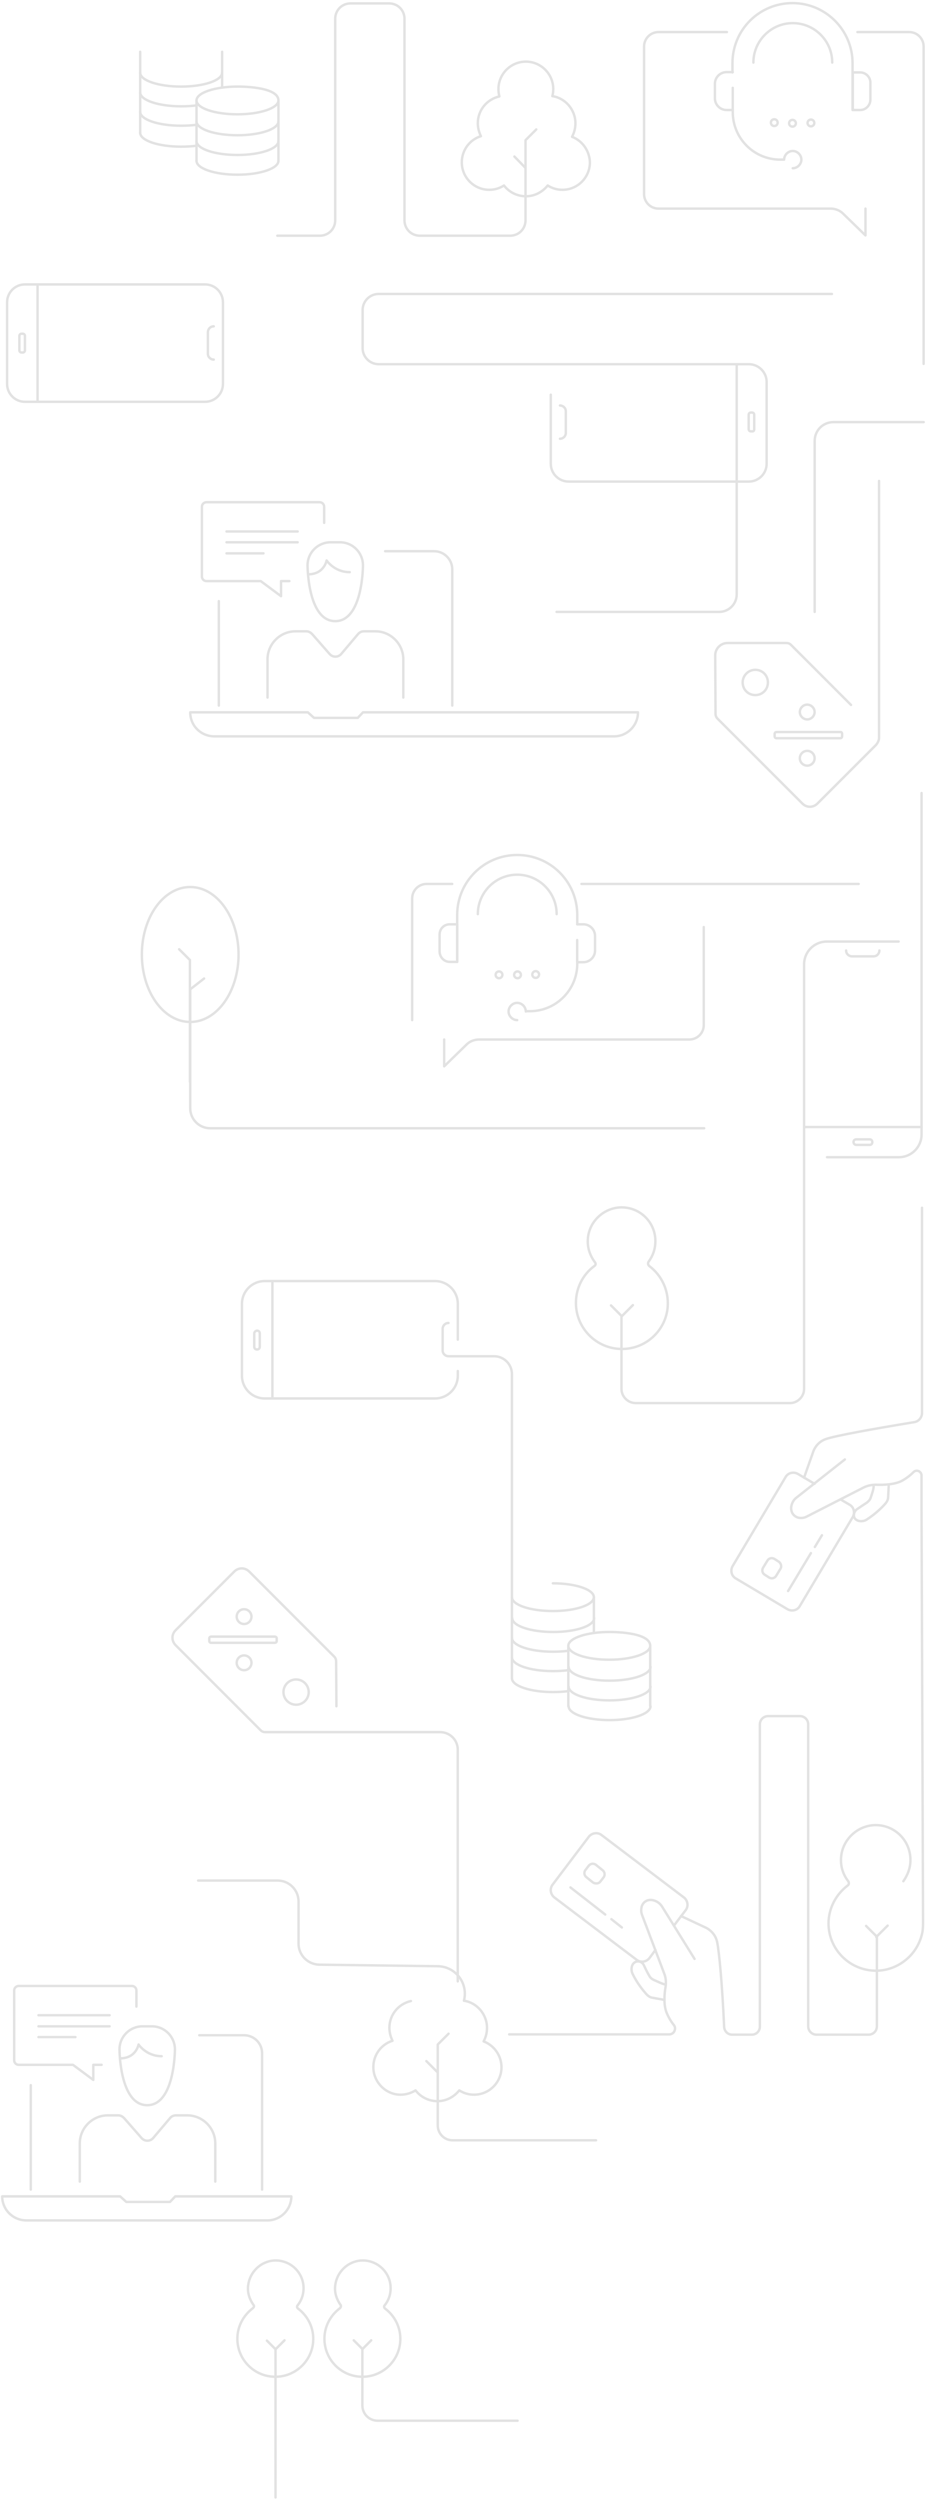 <svg width="378" height="1020" viewBox="0 0 378 1020" fill="none" xmlns="http://www.w3.org/2000/svg">
<g opacity="0.2">
<path d="M343.19 611.803L346.835 613.94C348.595 614.945 349.098 617.208 348.092 618.968L326.472 655.296C325.466 657.055 323.204 657.558 321.444 656.553L300.326 643.982C298.566 642.977 298.063 640.714 299.069 638.954L320.689 602.626C321.695 600.867 323.958 600.364 325.717 601.369L332.505 605.392" stroke="#6F6F6F" stroke-miterlimit="10" stroke-linecap="round" stroke-linejoin="round"/>
<path d="M318.567 640.085L316.807 642.976C316.179 643.982 314.922 644.234 313.916 643.605L312.156 642.474C311.151 641.845 310.899 640.588 311.528 639.583L313.288 636.691C313.916 635.686 315.173 635.434 316.179 636.063L317.938 637.194C318.818 637.823 319.196 639.205 318.567 640.085Z" stroke="#6F6F6F" stroke-miterlimit="10" stroke-linecap="round" stroke-linejoin="round"/>
<path d="M321.705 649.135L331.007 633.673" stroke="#6F6F6F" stroke-miterlimit="10" stroke-linecap="round" stroke-linejoin="round"/>
<path d="M332.63 631.161L335.522 626.384" stroke="#6F6F6F" stroke-miterlimit="10" stroke-linecap="round" stroke-linejoin="round"/>
<path d="M362.798 605.896L362.547 610.798C362.547 611.678 362.169 612.558 361.541 613.312C360.284 614.821 357.393 617.712 353.622 620.1C352.365 620.855 349.851 620.98 348.845 619.346C348.217 618.215 348.719 616.581 349.725 615.826C351.233 614.821 352.868 613.69 353.873 613.061C354.502 612.558 355.13 611.93 355.382 611.175C355.884 609.667 356.639 607.656 356.639 606.273" stroke="#6F6F6F" stroke-miterlimit="10" stroke-linecap="round" stroke-linejoin="round"/>
<path d="M328.224 602.878L331.87 592.571C331.87 592.571 332.875 588.674 337.023 587.165C340.92 585.783 356.256 583.017 373.1 580.252C374.985 580 376.368 578.366 376.368 576.481V492.763" stroke="#6F6F6F" stroke-miterlimit="10" stroke-linecap="round" stroke-linejoin="round"/>
<path d="M228.58 165.435C229.837 165.435 230.968 166.441 230.968 167.823V176.623C230.968 177.88 229.962 179.011 228.58 179.011" stroke="#6F6F6F" stroke-miterlimit="10" stroke-linecap="round" stroke-linejoin="round"/>
<path d="M227.193 249.656H293.563C297.46 249.656 300.729 246.513 300.729 242.491V148.968" stroke="#6F6F6F" stroke-miterlimit="10" stroke-linecap="round" stroke-linejoin="round"/>
<path d="M307.001 175.992H306.499C305.996 175.992 305.619 175.614 305.619 175.112V169.204C305.619 168.701 305.996 168.324 306.499 168.324H307.001C307.504 168.324 307.881 168.701 307.881 169.204V175.112C307.881 175.74 307.504 176.117 307.001 175.992Z" stroke="#6F6F6F" stroke-miterlimit="10" stroke-linecap="round" stroke-linejoin="round"/>
<path d="M10.183 116.042H83.719C87.741 116.042 91.009 119.311 91.009 123.333V156.644C91.009 160.667 87.741 163.935 83.719 163.935H10.183C6.16 163.935 2.892 160.667 2.892 156.644V123.333C2.892 119.311 6.16 116.042 10.183 116.042Z" stroke="#6F6F6F" stroke-miterlimit="10" stroke-linecap="round" stroke-linejoin="round"/>
<path d="M87.253 146.716C85.996 146.716 84.865 145.71 84.865 144.328V135.529C84.865 134.271 85.87 133.14 87.253 133.14" stroke="#6F6F6F" stroke-miterlimit="10" stroke-linecap="round" stroke-linejoin="round"/>
<path d="M15.333 116.267L15.333 163.309" stroke="#6F6F6F" stroke-miterlimit="10" stroke-linecap="round" stroke-linejoin="round"/>
<path d="M8.792 136.156H9.294C9.797 136.156 10.174 136.533 10.174 137.036V142.944C10.174 143.446 9.797 143.824 9.294 143.824H8.792C8.289 143.824 7.912 143.446 7.912 142.944V137.036C7.912 136.533 8.289 136.156 8.792 136.156Z" stroke="#6F6F6F" stroke-miterlimit="10" stroke-linecap="round" stroke-linejoin="round"/>
<path d="M376.19 323.564V462.842C376.19 467.996 372.042 472.144 366.888 472.144H337.599" stroke="#6F6F6F" stroke-miterlimit="10" stroke-linecap="round" stroke-linejoin="round"/>
<path d="M358.972 387.798C358.972 389.055 357.966 390.187 356.583 390.187H347.784C346.527 390.187 345.396 389.181 345.396 387.798" stroke="#6F6F6F" stroke-miterlimit="10" stroke-linecap="round" stroke-linejoin="round"/>
<path d="M328.427 459.824H376.194" stroke="#6F6F6F" stroke-miterlimit="10" stroke-linecap="round" stroke-linejoin="round"/>
<path d="M348.419 465.984C348.419 465.356 348.797 464.853 349.551 464.853H354.956C355.585 464.853 356.087 465.23 356.087 465.984C356.087 466.613 355.71 467.116 354.956 467.116H349.551C348.922 467.116 348.419 466.613 348.419 465.984Z" stroke="#6F6F6F" stroke-miterlimit="10" stroke-linecap="round" stroke-linejoin="round"/>
<path d="M186.88 559.38V561.266C186.88 566.42 182.732 570.568 177.578 570.568H108.065C102.911 570.568 98.763 566.42 98.763 561.266V531.977C98.763 526.823 102.911 522.675 108.065 522.675H177.578C182.732 522.675 186.88 526.823 186.88 531.977V546.559" stroke="#6F6F6F" stroke-miterlimit="10" stroke-linecap="round" stroke-linejoin="round"/>
<path d="M111.205 522.798V570.565" stroke="#6F6F6F" stroke-miterlimit="10" stroke-linecap="round" stroke-linejoin="round"/>
<path d="M104.914 542.917C105.543 542.917 106.045 543.295 106.045 544.049V549.454C106.045 550.082 105.668 550.585 104.914 550.585C104.286 550.585 103.783 550.208 103.783 549.454V544.049C103.783 543.42 104.411 542.917 104.914 542.917Z" stroke="#6F6F6F" stroke-miterlimit="10" stroke-linecap="round" stroke-linejoin="round"/>
<path d="M186.859 808.403V713.876C186.859 709.853 183.591 706.71 179.694 706.71H108.295C107.541 706.71 106.912 706.459 106.41 705.956L71.716 671.263C69.956 669.503 69.956 666.863 71.716 665.103L95.599 641.22C97.359 639.46 99.999 639.46 101.759 641.22L136.452 675.914C136.955 676.416 137.207 677.171 137.207 677.799L137.332 696.151" stroke="#6F6F6F" stroke-miterlimit="10" stroke-linecap="round" stroke-linejoin="round"/>
<path d="M120.866 695.524C123.712 695.524 126.02 693.216 126.02 690.37C126.02 687.524 123.712 685.216 120.866 685.216C118.02 685.216 115.712 687.524 115.712 690.37C115.712 693.216 118.02 695.524 120.866 695.524Z" stroke="#6F6F6F" stroke-miterlimit="10" stroke-linecap="round" stroke-linejoin="round"/>
<path d="M99.635 681.441C101.302 681.441 102.652 680.091 102.652 678.425C102.652 676.758 101.302 675.408 99.635 675.408C97.969 675.408 96.619 676.758 96.619 678.425C96.619 680.091 97.969 681.441 99.635 681.441Z" stroke="#6F6F6F" stroke-miterlimit="10" stroke-linecap="round" stroke-linejoin="round"/>
<path d="M99.635 662.592C101.302 662.592 102.652 661.241 102.652 659.575C102.652 657.909 101.302 656.558 99.635 656.558C97.969 656.558 96.619 657.909 96.619 659.575C96.619 661.241 97.969 662.592 99.635 662.592Z" stroke="#6F6F6F" stroke-miterlimit="10" stroke-linecap="round" stroke-linejoin="round"/>
<path d="M85.427 669.5V668.494C85.427 667.991 85.804 667.74 86.181 667.74H112.202C112.705 667.74 112.956 668.117 112.956 668.494V669.5C112.956 670.002 112.579 670.254 112.202 670.254H86.181C85.804 670.254 85.427 670.002 85.427 669.5Z" stroke="#6F6F6F" stroke-miterlimit="10" stroke-linecap="round" stroke-linejoin="round"/>
<path d="M358.832 196.23V300.94C358.832 302.071 358.329 303.077 357.575 303.957L333.692 327.84C331.932 329.6 329.292 329.6 327.532 327.84L292.838 293.146C292.336 292.643 292.084 291.889 292.084 291.261L291.958 267.377C291.958 264.612 294.221 262.349 296.987 262.349H320.996C321.75 262.349 322.378 262.601 322.881 263.103L347.393 287.615" stroke="#6F6F6F" stroke-miterlimit="10" stroke-linecap="round" stroke-linejoin="round"/>
<path d="M308.312 273.285C311.203 273.285 313.465 275.547 313.465 278.438C313.465 281.33 311.203 283.592 308.312 283.592C305.42 283.592 303.158 281.33 303.158 278.438C303.158 275.673 305.42 273.285 308.312 273.285Z" stroke="#6F6F6F" stroke-miterlimit="10" stroke-linecap="round" stroke-linejoin="round"/>
<path d="M329.514 287.492C331.148 287.492 332.531 288.874 332.531 290.509C332.531 292.143 331.148 293.525 329.514 293.525C327.88 293.525 326.498 292.143 326.498 290.509C326.498 288.874 327.88 287.492 329.514 287.492Z" stroke="#6F6F6F" stroke-miterlimit="10" stroke-linecap="round" stroke-linejoin="round"/>
<path d="M329.514 312.381C331.18 312.381 332.531 311.03 332.531 309.364C332.531 307.698 331.18 306.347 329.514 306.347C327.848 306.347 326.498 307.698 326.498 309.364C326.498 311.03 327.848 312.381 329.514 312.381Z" stroke="#6F6F6F" stroke-miterlimit="10" stroke-linecap="round" stroke-linejoin="round"/>
<path d="M343.749 299.432V300.438C343.749 300.941 343.372 301.192 342.995 301.192H316.974C316.472 301.192 316.22 300.815 316.22 300.438V299.432C316.22 298.93 316.597 298.678 316.974 298.678H342.995C343.372 298.552 343.749 298.93 343.749 299.432Z" stroke="#6F6F6F" stroke-miterlimit="10" stroke-linecap="round" stroke-linejoin="round"/>
<path d="M237.376 360.648H350.508" stroke="#6F6F6F" stroke-miterlimit="10" stroke-linecap="round" stroke-linejoin="round"/>
<path d="M287.281 378.242V418.215C287.281 421.483 284.641 424.123 281.373 424.123H195.518C193.633 424.123 191.747 424.877 190.49 426.134L181.314 435.059V424.123" stroke="#6F6F6F" stroke-miterlimit="10" stroke-linecap="round" stroke-linejoin="round"/>
<path d="M184.593 360.648H174.159C170.891 360.648 168.251 363.288 168.251 366.556V416.208" stroke="#6F6F6F" stroke-miterlimit="10" stroke-linecap="round" stroke-linejoin="round"/>
<path d="M186.619 392.45V373.343C186.619 359.768 197.555 348.832 211.131 348.832C224.706 348.832 235.642 359.768 235.642 373.343V377.114" stroke="#6F6F6F" stroke-miterlimit="10" stroke-linecap="round" stroke-linejoin="round"/>
<path d="M183.599 392.45H186.616V377.115H183.599C181.21 377.115 179.451 379 179.451 381.263V388.177C179.451 390.565 181.336 392.45 183.599 392.45Z" stroke="#6F6F6F" stroke-miterlimit="10" stroke-linecap="round" stroke-linejoin="round"/>
<path d="M235.607 377.115H238.121C240.761 377.115 242.898 379.252 242.898 381.891V387.799C242.898 390.439 240.761 392.576 238.121 392.576H235.607V383.526" stroke="#6F6F6F" stroke-miterlimit="10" stroke-linecap="round" stroke-linejoin="round"/>
<path d="M235.637 392.455V393.209C235.637 403.893 226.963 412.567 216.279 412.567H214.896" stroke="#6F6F6F" stroke-miterlimit="10" stroke-linecap="round" stroke-linejoin="round"/>
<path d="M211.123 416.207C209.237 416.207 207.603 414.573 207.603 412.687C207.603 410.802 209.237 409.167 211.123 409.167C213.008 409.167 214.642 410.802 214.642 412.687" stroke="#6F6F6F" stroke-miterlimit="10" stroke-linecap="round" stroke-linejoin="round"/>
<path d="M195.052 372.962C195.052 364.163 202.217 356.873 211.142 356.873C219.941 356.873 227.232 364.038 227.232 372.962" stroke="#6F6F6F" stroke-miterlimit="10" stroke-linecap="round" stroke-linejoin="round"/>
<path d="M203.701 399.113C204.464 399.113 205.083 398.494 205.083 397.73C205.083 396.966 204.464 396.347 203.701 396.347C202.937 396.347 202.318 396.966 202.318 397.73C202.318 398.494 202.937 399.113 203.701 399.113Z" stroke="#6F6F6F" stroke-miterlimit="10" stroke-linecap="round" stroke-linejoin="round"/>
<path d="M211.251 399.113C212.015 399.113 212.634 398.494 212.634 397.73C212.634 396.966 212.015 396.347 211.251 396.347C210.488 396.347 209.869 396.966 209.869 397.73C209.869 398.494 210.488 399.113 211.251 399.113Z" stroke="#6F6F6F" stroke-miterlimit="10" stroke-linecap="round" stroke-linejoin="round"/>
<path d="M218.669 396.22C219.424 396.22 220.052 396.849 220.052 397.603C220.052 398.357 219.424 398.986 218.669 398.986C217.915 398.986 217.287 398.357 217.287 397.603C217.287 396.849 217.915 396.22 218.669 396.22Z" stroke="#6F6F6F" stroke-miterlimit="10" stroke-linecap="round" stroke-linejoin="round"/>
<path d="M353.291 85.111V96.047L344.115 87.122C342.858 85.865 340.973 85.111 339.087 85.111H268.82C265.551 85.111 262.912 82.471 262.912 79.203V18.991C262.912 15.723 265.551 13.084 268.82 13.084H296.725" stroke="#6F6F6F" stroke-miterlimit="10" stroke-linecap="round" stroke-linejoin="round"/>
<path d="M377.035 148.465V18.991C377.035 15.723 374.396 13.084 371.127 13.084H350.009" stroke="#6F6F6F" stroke-miterlimit="10" stroke-linecap="round" stroke-linejoin="round"/>
<path d="M298.994 29.55V25.779C298.994 12.203 309.93 1.267 323.506 1.267C337.081 1.267 348.017 12.329 348.017 25.779V44.886" stroke="#6F6F6F" stroke-miterlimit="10" stroke-linecap="round" stroke-linejoin="round"/>
<path d="M355.295 40.612V33.699C355.295 31.436 353.41 29.55 351.147 29.55H348.13V44.886H351.147C353.41 44.886 355.295 43 355.295 40.612Z" stroke="#6F6F6F" stroke-miterlimit="10" stroke-linecap="round" stroke-linejoin="round"/>
<path d="M299.12 35.834V44.885H296.606C293.967 44.885 291.83 42.748 291.83 40.108V34.2C291.83 31.56 293.967 29.423 296.606 29.423H299.12" stroke="#6F6F6F" stroke-miterlimit="10" stroke-linecap="round" stroke-linejoin="round"/>
<path d="M319.863 65.126H318.481C307.796 65.126 299.123 56.452 299.123 45.767V45.013" stroke="#6F6F6F" stroke-miterlimit="10" stroke-linecap="round" stroke-linejoin="round"/>
<path d="M320.087 65.123C320.087 63.237 321.722 61.603 323.607 61.603C325.493 61.603 327.127 63.237 327.127 65.123C327.127 67.008 325.493 68.642 323.607 68.642" stroke="#6F6F6F" stroke-miterlimit="10" stroke-linecap="round" stroke-linejoin="round"/>
<path d="M307.541 25.527C307.541 16.728 314.706 9.437 323.63 9.437C332.43 9.437 339.72 16.602 339.72 25.527" stroke="#6F6F6F" stroke-miterlimit="10" stroke-linecap="round" stroke-linejoin="round"/>
<path d="M331.029 51.548C331.792 51.548 332.411 50.929 332.411 50.165C332.411 49.402 331.792 48.783 331.029 48.783C330.265 48.783 329.646 49.402 329.646 50.165C329.646 50.929 330.265 51.548 331.029 51.548Z" stroke="#6F6F6F" stroke-miterlimit="10" stroke-linecap="round" stroke-linejoin="round"/>
<path d="M323.497 51.671C324.261 51.671 324.88 51.052 324.88 50.288C324.88 49.525 324.261 48.906 323.497 48.906C322.734 48.906 322.115 49.525 322.115 50.288C322.115 51.052 322.734 51.671 323.497 51.671Z" stroke="#6F6F6F" stroke-miterlimit="10" stroke-linecap="round" stroke-linejoin="round"/>
<path d="M316.068 51.421C316.831 51.421 317.45 50.802 317.45 50.038C317.45 49.275 316.831 48.656 316.068 48.656C315.304 48.656 314.685 49.275 314.685 50.038C314.685 50.802 315.304 51.421 316.068 51.421Z" stroke="#6F6F6F" stroke-miterlimit="10" stroke-linecap="round" stroke-linejoin="round"/>
<path d="M77.654 290.63H125.672L128.186 292.893H146.036L148.173 290.63H260.424C260.424 296.036 256.025 300.435 250.62 300.435H87.584C82.053 300.435 77.654 296.161 77.654 290.63Z" stroke="#6F6F6F" stroke-miterlimit="10" stroke-linecap="round" stroke-linejoin="round"/>
<path d="M184.616 287.871V232.31C184.616 228.288 181.347 224.894 177.199 224.894H157.212" stroke="#6F6F6F" stroke-miterlimit="10" stroke-linecap="round" stroke-linejoin="round"/>
<path d="M89.326 245.255V287.868" stroke="#6F6F6F" stroke-miterlimit="10" stroke-linecap="round" stroke-linejoin="round"/>
<path d="M132.323 213.326V206.789C132.323 205.784 131.569 204.904 130.438 204.904H84.305C83.299 204.904 82.419 205.658 82.419 206.789V235.198C82.419 236.204 83.174 237.084 84.305 237.084H106.428L114.725 243.243V237.084H118.119" stroke="#6F6F6F" stroke-miterlimit="10" stroke-linecap="round" stroke-linejoin="round"/>
<path d="M92.466 216.843H121.503" stroke="#6F6F6F" stroke-miterlimit="10" stroke-linecap="round" stroke-linejoin="round"/>
<path d="M92.466 221.248H121.503" stroke="#6F6F6F" stroke-miterlimit="10" stroke-linecap="round" stroke-linejoin="round"/>
<path d="M92.466 225.765H107.551" stroke="#6F6F6F" stroke-miterlimit="10" stroke-linecap="round" stroke-linejoin="round"/>
<path d="M136.854 253.427C125.541 253.427 125.541 230.675 125.541 230.675C125.541 225.396 129.814 221.248 134.968 221.248H138.739C144.019 221.248 148.167 225.521 148.167 230.675C148.167 230.675 148.167 253.427 136.854 253.427Z" stroke="#6F6F6F" stroke-miterlimit="10" stroke-linecap="round" stroke-linejoin="round"/>
<path d="M125.787 234.32C132.323 234.32 133.329 228.664 133.329 228.664C133.329 228.664 136.471 233.44 142.756 233.44" stroke="#6F6F6F" stroke-miterlimit="10" stroke-linecap="round" stroke-linejoin="round"/>
<path d="M164.635 284.598V269.011C164.635 262.726 159.481 257.572 153.196 257.572H148.545C147.665 257.572 146.786 257.949 146.157 258.703L139.243 266.874C137.986 268.256 135.849 268.256 134.592 266.874L127.427 258.703C126.799 258.075 126.045 257.572 125.039 257.572H120.64C114.354 257.572 109.201 262.726 109.201 269.011V284.598" stroke="#6F6F6F" stroke-miterlimit="10" stroke-linecap="round" stroke-linejoin="round"/>
<path d="M0.892 896.121H49.036L51.55 898.383H69.4L71.537 896.121H118.926C118.926 901.526 114.527 905.925 109.122 905.925H10.822C5.292 905.925 0.892 901.526 0.892 896.121Z" stroke="#6F6F6F" stroke-miterlimit="10" stroke-linecap="round" stroke-linejoin="round"/>
<path d="M106.992 893.353V837.793C106.992 833.645 103.724 830.376 99.576 830.376H81.349" stroke="#6F6F6F" stroke-miterlimit="10" stroke-linecap="round" stroke-linejoin="round"/>
<path d="M12.564 850.742V893.355" stroke="#6F6F6F" stroke-miterlimit="10" stroke-linecap="round" stroke-linejoin="round"/>
<path d="M55.686 818.689V812.153C55.686 811.147 54.932 810.267 53.801 810.267H7.668C6.663 810.267 5.783 811.021 5.783 812.153V840.561C5.783 841.567 6.537 842.447 7.668 842.447H29.792L38.088 848.606V842.447H41.482" stroke="#6F6F6F" stroke-miterlimit="10" stroke-linecap="round" stroke-linejoin="round"/>
<path d="M15.705 822.207H44.742" stroke="#6F6F6F" stroke-miterlimit="10" stroke-linecap="round" stroke-linejoin="round"/>
<path d="M15.705 826.734H44.742" stroke="#6F6F6F" stroke-miterlimit="10" stroke-linecap="round" stroke-linejoin="round"/>
<path d="M15.705 831.128H30.789" stroke="#6F6F6F" stroke-miterlimit="10" stroke-linecap="round" stroke-linejoin="round"/>
<path d="M60.092 858.914C48.779 858.914 48.779 836.162 48.779 836.162C48.779 830.882 53.053 826.734 58.206 826.734H61.977C67.257 826.734 71.405 831.008 71.405 836.162C71.405 836.162 71.405 858.914 60.092 858.914Z" stroke="#6F6F6F" stroke-miterlimit="10" stroke-linecap="round" stroke-linejoin="round"/>
<path d="M49.025 839.806C55.561 839.806 56.567 834.15 56.567 834.15C56.567 834.15 59.71 838.927 65.995 838.927" stroke="#6F6F6F" stroke-miterlimit="10" stroke-linecap="round" stroke-linejoin="round"/>
<path d="M87.877 890.09V874.503C87.877 868.218 82.723 863.064 76.438 863.064H71.787C70.907 863.064 70.027 863.441 69.398 864.195L62.485 872.366C61.228 873.749 59.091 873.749 57.834 872.366L50.669 864.195C50.04 863.567 49.286 863.064 48.281 863.064H44.007C37.722 863.064 32.568 868.218 32.568 874.503V890.09" stroke="#6F6F6F" stroke-miterlimit="10" stroke-linecap="round" stroke-linejoin="round"/>
<path d="M233.511 55.817C234.391 54.183 234.893 52.298 234.893 50.286C234.893 44.755 230.745 39.979 225.466 39.225C225.717 38.345 225.843 37.339 225.843 36.334C225.843 30.174 220.815 25.146 214.655 25.146C208.496 25.146 203.468 30.174 203.468 36.334C203.468 37.339 203.593 38.345 203.845 39.35C198.817 40.482 195.046 44.881 195.046 50.286C195.046 52.172 195.549 53.932 196.303 55.566C191.777 56.949 188.509 61.222 188.509 66.251C188.509 72.41 193.537 77.438 199.697 77.438C201.959 77.438 203.971 76.809 205.73 75.678C207.742 78.318 211.01 80.078 214.655 80.078C218.301 80.078 221.443 78.318 223.58 75.678C225.34 76.809 227.351 77.438 229.614 77.438C235.773 77.438 240.801 72.41 240.801 66.251C240.676 61.6 237.785 57.451 233.511 55.817Z" stroke="#6F6F6F" stroke-miterlimit="10" stroke-linecap="round" stroke-linejoin="round"/>
<path d="M113.201 96.169H130.548C134.067 96.169 136.833 93.404 136.833 89.884V7.675C136.833 4.156 139.598 1.39 143.118 1.39H158.831C162.35 1.39 165.116 4.156 165.116 7.675V89.884C165.116 93.404 167.881 96.169 171.401 96.169H208.231C211.751 96.169 214.516 93.404 214.516 89.884V57.202L218.916 52.802" stroke="#6F6F6F" stroke-miterlimit="10" stroke-linecap="round" stroke-linejoin="round"/>
<path d="M209.986 63.867L214.511 68.518" stroke="#6F6F6F" stroke-miterlimit="10" stroke-linecap="round" stroke-linejoin="round"/>
<path d="M167.752 816.417C162.724 817.548 158.953 821.947 158.953 827.353C158.953 829.238 159.456 830.998 160.21 832.632C155.056 834.266 151.662 839.42 152.542 845.202C153.422 850.482 158.073 854.63 163.478 854.63C165.741 854.63 167.752 854.001 169.638 852.87C171.649 855.51 174.917 857.27 178.563 857.27C182.208 857.27 185.351 855.51 187.487 852.87C189.247 854.001 191.258 854.63 193.521 854.63C199.68 854.63 204.709 849.602 204.709 843.442C204.709 838.666 201.692 834.518 197.418 832.883C198.298 831.249 198.801 829.364 198.801 827.353C198.801 821.822 194.652 817.045 189.373 816.291C189.624 815.411 189.75 814.405 189.75 813.4C189.75 807.24 184.722 802.212 178.563 802.212L130.293 801.584C125.642 801.458 121.871 797.687 121.871 793.036V775.815C121.871 771.164 118.1 767.267 113.323 767.267H80.892" stroke="#6F6F6F" stroke-miterlimit="10" stroke-linecap="round" stroke-linejoin="round"/>
<path d="M183.1 829.744L178.701 834.143V867.203C178.701 870.471 181.34 873.237 184.734 873.237H243.312" stroke="#6F6F6F" stroke-miterlimit="10" stroke-linecap="round" stroke-linejoin="round"/>
<path d="M174.044 840.925L178.57 845.451" stroke="#6F6F6F" stroke-miterlimit="10" stroke-linecap="round" stroke-linejoin="round"/>
<path d="M83.31 399.236L77.654 403.635V452.156C77.654 456.682 81.299 460.327 85.824 460.327H287.45" stroke="#6F6F6F" stroke-miterlimit="10" stroke-linecap="round" stroke-linejoin="round"/>
<path d="M73.126 387.291L77.526 391.69V441.342" stroke="#6F6F6F" stroke-miterlimit="10" stroke-linecap="round" stroke-linejoin="round"/>
<path d="M77.643 416.959C88.542 416.959 97.378 404.634 97.378 389.431C97.378 374.227 88.542 361.902 77.643 361.902C66.743 361.902 57.908 374.227 57.908 389.431C57.908 404.634 66.743 416.959 77.643 416.959Z" stroke="#6F6F6F" stroke-miterlimit="10" stroke-linecap="round" stroke-linejoin="round"/>
<path d="M147.888 958.487L151.533 954.841" stroke="#6F6F6F" stroke-miterlimit="10" stroke-linecap="round" stroke-linejoin="round"/>
<path d="M144.404 954.841L147.923 958.361V981.364C147.923 984.884 150.689 987.65 154.209 987.65H211.277" stroke="#6F6F6F" stroke-miterlimit="10" stroke-linecap="round" stroke-linejoin="round"/>
<path d="M138.72 941.77C134.949 944.662 132.435 949.061 132.435 954.215C132.435 963.14 139.977 970.305 149.028 969.676C156.57 969.173 162.729 963.14 163.358 955.598C163.861 949.941 161.221 944.913 157.198 941.896C156.695 941.519 156.696 940.89 157.073 940.513C158.581 938.628 159.461 936.239 159.461 933.6C159.461 927.063 153.93 921.909 147.394 922.287C141.863 922.664 137.463 927.063 136.835 932.468C136.458 935.485 137.463 938.251 139.097 940.513C139.223 940.765 139.223 941.393 138.72 941.77Z" stroke="#6F6F6F" stroke-miterlimit="10" stroke-linecap="round" stroke-linejoin="round"/>
<path d="M112.494 958.487L116.139 954.841" stroke="#6F6F6F" stroke-miterlimit="10" stroke-linecap="round" stroke-linejoin="round"/>
<path d="M112.47 1018.95V958.49L108.951 954.97" stroke="#6F6F6F" stroke-miterlimit="10" stroke-linecap="round" stroke-linejoin="round"/>
<path d="M103.177 941.77C99.406 944.662 96.892 949.061 96.892 954.215C96.892 963.14 104.434 970.305 113.485 969.676C121.027 969.173 127.186 963.14 127.815 955.598C128.318 949.941 125.678 944.913 121.655 941.896C121.153 941.519 121.153 940.89 121.53 940.513C123.038 938.628 123.918 936.239 123.918 933.6C123.918 927.063 118.387 921.909 111.851 922.287C106.32 922.664 101.92 927.063 101.292 932.468C100.915 935.485 101.92 938.251 103.554 940.513C103.806 940.765 103.68 941.393 103.177 941.77Z" stroke="#6F6F6F" stroke-miterlimit="10" stroke-linecap="round" stroke-linejoin="round"/>
<path d="M253.822 537.011L258.347 532.486" stroke="#6F6F6F" stroke-miterlimit="10" stroke-linecap="round" stroke-linejoin="round"/>
<path d="M366.825 384.154H337.537C332.383 384.154 328.235 388.302 328.235 393.456V566.673C328.235 569.816 325.595 572.455 322.452 572.455H259.476C256.333 572.455 253.693 569.816 253.693 566.673V536.882L249.419 532.608" stroke="#6F6F6F" stroke-miterlimit="10" stroke-linecap="round" stroke-linejoin="round"/>
<path d="M242.641 516.519C237.99 519.912 235.099 525.443 235.099 531.603C235.099 542.413 244.275 551.087 255.211 550.332C264.388 549.704 271.804 542.413 272.558 533.237C273.061 526.449 270.044 520.29 265.016 516.519C264.513 516.016 264.388 515.387 264.765 514.759C266.525 512.37 267.53 509.605 267.53 506.337C267.53 498.417 260.868 492.132 252.823 492.635C246.161 493.138 240.63 498.417 240.002 505.08C239.624 508.851 240.756 512.119 242.767 514.884C243.27 515.387 243.27 516.141 242.641 516.519Z" stroke="#6F6F6F" stroke-miterlimit="10" stroke-linecap="round" stroke-linejoin="round"/>
<path d="M275.101 785.652L279.878 779.367C281.135 777.733 280.758 775.47 279.249 774.213L245.561 748.696C243.927 747.439 241.664 747.816 240.407 749.324L225.575 768.934C224.318 770.568 224.695 772.83 226.203 774.087L259.891 799.605C261.525 800.862 263.788 800.485 265.045 798.976L267.559 795.583" stroke="#6F6F6F" stroke-miterlimit="10" stroke-linecap="round" stroke-linejoin="round"/>
<path d="M245.067 767.673L246.324 766.039C247.078 765.159 246.952 763.776 245.947 763.022L243.307 760.885C242.427 760.131 241.044 760.256 240.29 761.262L239.033 762.896C238.279 763.776 238.405 765.159 239.41 765.913L242.05 768.05C243.056 768.678 244.438 768.553 245.067 767.673Z" stroke="#6F6F6F" stroke-miterlimit="10" stroke-linecap="round" stroke-linejoin="round"/>
<path d="M247.065 781.128L232.861 770.066" stroke="#6F6F6F" stroke-miterlimit="10" stroke-linecap="round" stroke-linejoin="round"/>
<path d="M253.846 786.407L249.572 783.013" stroke="#6F6F6F" stroke-miterlimit="10" stroke-linecap="round" stroke-linejoin="round"/>
<path d="M283.522 799.228L270.323 777.984C269.569 776.727 268.312 775.722 266.803 775.345C265.923 775.093 264.918 775.093 264.038 775.47C262.907 775.973 262.404 776.727 262.027 777.607C261.65 778.739 261.65 779.996 262.027 781.127L271.203 805.387C271.831 807.022 271.957 808.781 271.706 810.541C271.203 813.307 270.826 817.958 272.083 821.1C272.837 822.986 273.968 824.871 275.1 826.254C276.231 827.762 275.1 830.025 273.214 830.025H207.849" stroke="#6F6F6F" stroke-miterlimit="10" stroke-linecap="round" stroke-linejoin="round"/>
<path d="M271.597 809.667C270.215 809.415 268.329 808.41 266.821 807.781C266.067 807.404 265.438 806.901 265.061 806.147C264.432 805.141 263.552 803.381 262.798 801.747C262.17 800.49 260.661 799.862 259.404 800.49C257.645 801.244 257.519 803.758 258.147 805.141C260.033 809.164 262.673 812.306 264.055 813.815C264.684 814.443 265.438 814.946 266.318 815.072L271.22 815.952" stroke="#6F6F6F" stroke-miterlimit="10" stroke-linecap="round" stroke-linejoin="round"/>
<path d="M357.689 790.297L362.34 785.646" stroke="#6F6F6F" stroke-miterlimit="10" stroke-linecap="round" stroke-linejoin="round"/>
<path d="M278.001 781.746L287.932 786.397C287.932 786.397 291.703 787.906 292.709 792.179C293.589 796.202 294.846 810.155 295.6 826.999C295.725 828.759 297.108 830.141 298.868 830.141H306.913C308.798 830.141 310.181 828.633 310.181 826.873V703.559C310.181 701.674 311.69 700.166 313.575 700.166H326.523C328.408 700.166 329.916 701.674 329.916 703.559V826.747C329.916 828.633 331.425 830.141 333.31 830.141H354.554C356.44 830.141 357.948 828.633 357.948 826.747V790.168L353.549 785.769" stroke="#6F6F6F" stroke-miterlimit="10" stroke-linecap="round" stroke-linejoin="round"/>
<path d="M344.872 595.458L325.263 610.92C324.006 611.8 323.251 613.182 323 614.691C322.874 615.571 323 616.576 323.503 617.456C324.131 618.462 325.011 618.965 325.891 619.216C327.022 619.468 328.279 619.342 329.411 618.713L352.54 606.897C354.048 606.143 355.808 605.766 357.568 605.766C360.333 605.892 364.984 605.766 368.001 604.258C369.887 603.252 371.521 601.995 372.904 600.612C374.161 599.355 376.172 600.361 376.172 601.995V614.942L376.8 784.64C376.8 786.4 376.675 788.16 376.172 789.794C374.035 797.587 367.121 803.37 358.951 803.998C347.637 804.752 338.21 795.827 338.21 784.766C338.21 778.481 341.352 772.824 346.003 769.304C346.632 768.927 346.632 768.047 346.255 767.545C344.118 764.779 342.986 761.385 343.364 757.488C343.992 750.701 349.649 745.17 356.562 744.667C364.859 744.164 371.647 750.7 371.647 758.871C371.647 762.139 370.515 765.031 368.755 767.545" stroke="#6F6F6F" stroke-miterlimit="10" stroke-linecap="round" stroke-linejoin="round"/>
<path d="M57.22 29.675C57.22 32.818 64.637 35.332 73.939 35.332C83.115 35.332 90.657 32.818 90.657 29.675" stroke="#6F6F6F" stroke-miterlimit="10" stroke-linecap="round" stroke-linejoin="round"/>
<path d="M57.22 37.722C57.22 40.865 64.637 43.379 73.939 43.379C76.201 43.379 78.338 43.253 80.224 43.002" stroke="#6F6F6F" stroke-miterlimit="10" stroke-linecap="round" stroke-linejoin="round"/>
<path d="M57.22 45.634C57.22 48.777 64.637 51.291 73.939 51.291C76.201 51.291 78.338 51.165 80.224 50.914" stroke="#6F6F6F" stroke-miterlimit="10" stroke-linecap="round" stroke-linejoin="round"/>
<path d="M57.22 54.183C57.22 57.326 64.637 59.84 73.939 59.84C76.201 59.84 78.338 59.714 80.224 59.463" stroke="#6F6F6F" stroke-miterlimit="10" stroke-linecap="round" stroke-linejoin="round"/>
<path d="M90.677 35.708V21.127" stroke="#6F6F6F" stroke-miterlimit="10" stroke-linecap="round" stroke-linejoin="round"/>
<path d="M57.22 54.186V21.127" stroke="#6F6F6F" stroke-miterlimit="10" stroke-linecap="round" stroke-linejoin="round"/>
<path d="M113.657 65.62V40.982M113.657 40.982C113.657 35.074 96.939 35.325 96.939 35.325C87.762 35.325 80.22 37.839 80.22 40.982C80.22 44.124 87.636 46.639 96.939 46.639C106.115 46.639 113.657 44.124 113.657 40.982Z" stroke="#6F6F6F" stroke-miterlimit="10" stroke-linecap="round" stroke-linejoin="round"/>
<path d="M80.22 49.527C80.22 52.669 87.636 55.183 96.939 55.183C106.115 55.183 113.657 52.669 113.657 49.527" stroke="#6F6F6F" stroke-miterlimit="10" stroke-linecap="round" stroke-linejoin="round"/>
<path d="M80.22 57.574C80.22 60.716 87.636 63.23 96.939 63.23C106.115 63.23 113.657 60.716 113.657 57.574" stroke="#6F6F6F" stroke-miterlimit="10" stroke-linecap="round" stroke-linejoin="round"/>
<path d="M80.22 65.621C80.22 68.763 87.636 71.277 96.939 71.277C106.115 71.277 113.657 68.763 113.657 65.621" stroke="#6F6F6F" stroke-miterlimit="10" stroke-linecap="round" stroke-linejoin="round"/>
<path d="M80.22 65.621V40.984" stroke="#6F6F6F" stroke-miterlimit="10" stroke-linecap="round" stroke-linejoin="round"/>
<path d="M225.688 645.988C234.865 645.988 242.407 648.502 242.407 651.644C242.407 654.787 234.99 657.301 225.688 657.301C216.387 657.301 208.97 654.787 208.97 651.644" stroke="#6F6F6F" stroke-miterlimit="10" stroke-linecap="round" stroke-linejoin="round"/>
<path d="M209.099 660.191C209.099 663.333 216.516 665.848 225.818 665.848C235.119 665.848 242.536 663.333 242.536 660.191" stroke="#6F6F6F" stroke-miterlimit="10" stroke-linecap="round" stroke-linejoin="round"/>
<path d="M208.97 668.238C208.97 671.38 216.387 673.894 225.688 673.894C227.951 673.894 230.088 673.769 231.974 673.517" stroke="#6F6F6F" stroke-miterlimit="10" stroke-linecap="round" stroke-linejoin="round"/>
<path d="M208.97 676.156C208.97 679.298 216.387 681.812 225.688 681.812C227.951 681.812 230.088 681.687 231.974 681.435" stroke="#6F6F6F" stroke-miterlimit="10" stroke-linecap="round" stroke-linejoin="round"/>
<path d="M208.97 684.699C208.97 687.841 216.387 690.355 225.688 690.355C227.951 690.355 230.088 690.23 231.974 689.978" stroke="#6F6F6F" stroke-miterlimit="10" stroke-linecap="round" stroke-linejoin="round"/>
<path d="M242.427 666.223V651.642" stroke="#6F6F6F" stroke-miterlimit="10" stroke-linecap="round" stroke-linejoin="round"/>
<path d="M208.976 684.703V651.644V560.636C208.976 556.613 205.708 553.345 201.685 553.345H183.081C181.824 553.345 180.693 552.339 180.693 550.957V542.157C180.693 540.9 181.698 539.769 183.081 539.769" stroke="#6F6F6F" stroke-miterlimit="10" stroke-linecap="round" stroke-linejoin="round"/>
<path d="M265.423 696.141V671.503M265.423 671.503C265.423 665.595 248.704 665.847 248.704 665.847C239.528 665.847 231.986 668.361 231.986 671.503C231.986 674.646 239.402 677.16 248.704 677.16C257.881 677.16 265.423 674.646 265.423 671.503Z" stroke="#6F6F6F" stroke-miterlimit="10" stroke-linecap="round" stroke-linejoin="round"/>
<path d="M232.115 680.048C232.115 683.191 239.531 685.705 248.833 685.705C258.009 685.705 265.552 683.191 265.552 680.048" stroke="#6F6F6F" stroke-miterlimit="10" stroke-linecap="round" stroke-linejoin="round"/>
<path d="M232.115 688.095C232.115 691.238 239.531 693.752 248.833 693.752C258.009 693.752 265.552 691.238 265.552 688.095" stroke="#6F6F6F" stroke-miterlimit="10" stroke-linecap="round" stroke-linejoin="round"/>
<path d="M232.115 696.142C232.115 699.285 239.531 701.799 248.833 701.799C258.009 701.799 265.552 699.285 265.552 696.142" stroke="#6F6F6F" stroke-miterlimit="10" stroke-linecap="round" stroke-linejoin="round"/>
<path d="M231.986 696.143V671.505" stroke="#6F6F6F" stroke-miterlimit="10" stroke-linecap="round" stroke-linejoin="round"/>
<path d="M339.599 119.931H154.565C151.046 119.931 148.029 122.822 148.029 126.468V142.055C148.029 145.574 150.92 148.591 154.565 148.591H207.234H305.659C309.682 148.591 312.95 151.859 312.95 155.882V189.193C312.95 193.215 309.682 196.484 305.659 196.484H232.123C228.101 196.484 224.833 193.215 224.833 189.193V161.036" stroke="#6F6F6F" stroke-miterlimit="10" stroke-linecap="round" stroke-linejoin="round"/>
<path d="M377.059 172.222H340.228C335.954 172.222 332.56 175.616 332.56 179.89V249.655" stroke="#6F6F6F" stroke-miterlimit="10" stroke-linecap="round" stroke-linejoin="round"/>
</g>
</svg>
